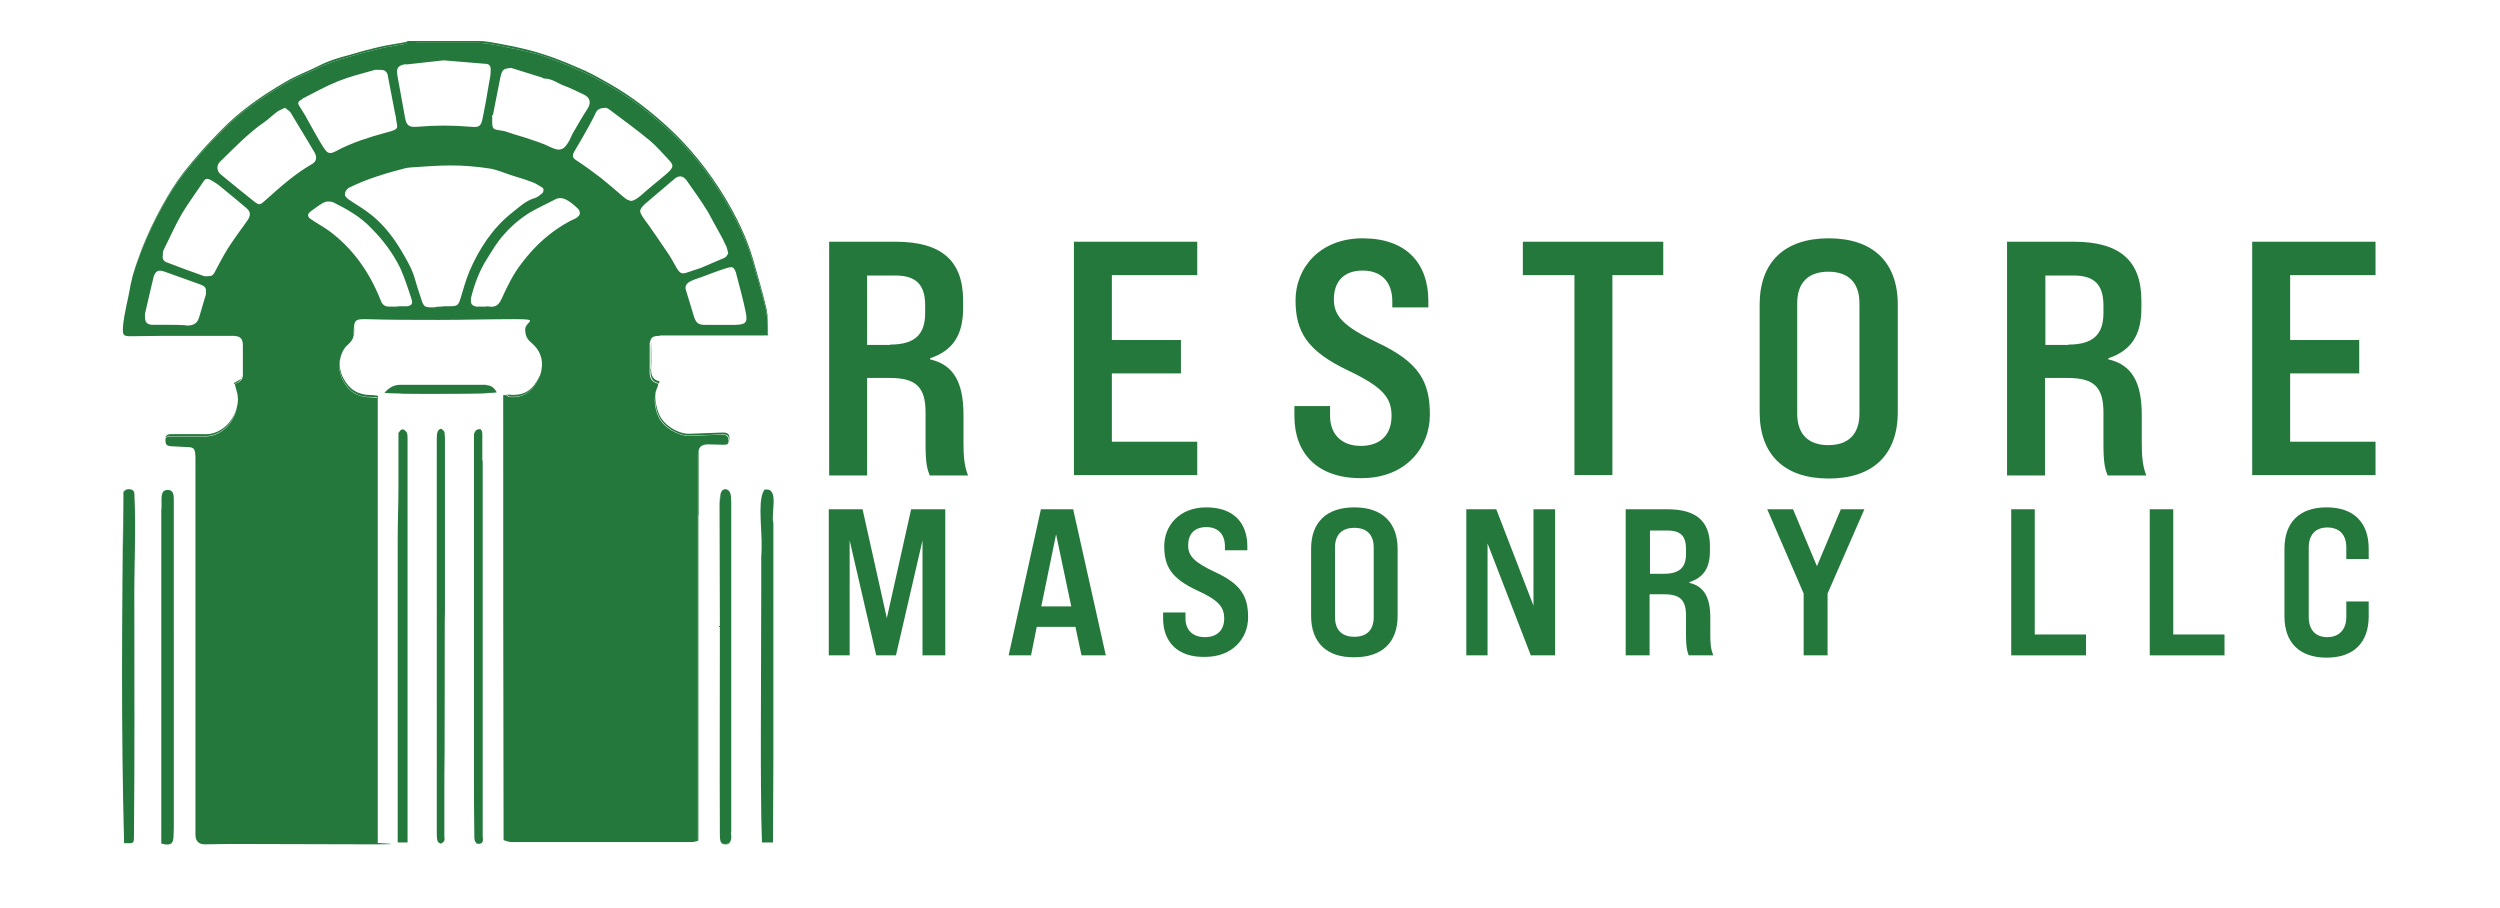 <?xml version="1.0" encoding="UTF-8"?>
<svg id="Layer_1" xmlns="http://www.w3.org/2000/svg" version="1.1" viewBox="0 0 658.8 239.4">
  <!-- Generator: Adobe Illustrator 29.6.1, SVG Export Plug-In . SVG Version: 2.1.1 Build 9)  -->
  <defs>
    <style>
      .st0 {
        fill: #24783c;
      }
    </style>
  </defs>
  <g>
    <path class="st0" d="M218.5,63.7h17.5c12,0,17.8,4.9,17.8,15.5v2c0,7.1-2.7,11.2-8.7,13.2v.3c6.1,1.4,8.8,5.9,8.8,14.7v7.4c0,3.3.2,6,1.2,8.5h-10.1c-.7-1.8-1.1-3.2-1.1-8.5v-8.1c0-6.7-2.5-9.1-9.4-9.1h-6v25.7h-10v-61.6ZM234.6,90.8c6.4,0,9.2-2.6,9.2-8.3v-2c0-5.5-2.4-7.9-7.9-7.9h-7.4v18.3h6.1Z"/>
    <path class="st0" d="M283,63.7h32.5v8.8h-22.5v17.1h18.2v8.8h-18.2v18h22.5v8.8h-32.5v-61.5Z"/>
    <path class="st0" d="M341.1,109.7v-2.7h9.4v2.6c0,4.6,2.8,7.9,8.1,7.9s8.1-3.1,8.1-7.9-2.3-7.6-11.3-11.9c-11-5.2-14-10.3-14-18.6s6.2-16.3,17.7-16.3,17.3,6.6,17.3,16.5v1.7h-9.5v-1.6c0-4.7-2.5-8.1-7.8-8.1s-7.6,3.2-7.6,7.6,2.5,7.1,11.5,11.4c11.1,5.2,13.8,10.4,13.8,19s-6.3,16.7-18,16.7c-11.6.1-17.7-6.5-17.7-16.3Z"/>
    <path class="st0" d="M414.8,72.5h-13.5v-8.8h37v8.8h-13.4v52.7h-10v-52.7h-.1Z"/>
    <path class="st0" d="M463.7,108.6v-28.3c0-11.2,6.5-17.5,18.2-17.5s18.2,6.3,18.2,17.5v28.3c0,11.2-6.5,17.5-18.2,17.5s-18.2-6.3-18.2-17.5ZM490,109v-29.1c0-5.4-2.9-8.3-8.2-8.3s-8.2,2.9-8.2,8.3v29.1c0,5.4,2.9,8.3,8.2,8.3s8.2-2.9,8.2-8.3Z"/>
    <path class="st0" d="M529,63.7h17.5c12,0,17.8,4.9,17.8,15.5v2c0,7.1-2.7,11.2-8.7,13.2v.3c6.1,1.4,8.8,5.9,8.8,14.7v7.4c0,3.3.2,6,1.2,8.5h-10.2c-.7-1.8-1.1-3.2-1.1-8.5v-8.1c0-6.7-2.5-9.1-9.4-9.1h-6v25.7h-10v-61.6h.1ZM545.1,90.8c6.4,0,9.2-2.6,9.2-8.3v-2c0-5.5-2.4-7.9-7.9-7.9h-7.4v18.3h6.1Z"/>
    <path class="st0" d="M593.5,63.7h32.5v8.8h-22.5v17.1h18.2v8.8h-18.2v18h22.5v8.8h-32.5v-61.5Z"/>
  </g>
  <g>
    <path class="st0" d="M218.4,134.2h8.9l6.4,28.7,6.4-28.7h9v38.5h-6v-30.3l-7,30.3h-5.2l-7-30.3v30.3h-5.5v-38.5h0Z"/>
    <path class="st0" d="M283.4,165.2h-10.2l-1.5,7.5h-5.9l8.5-38.5h8.5l8.6,38.5h-6.4l-1.6-7.5ZM282.3,159.8l-4-19-3.9,19h7.9Z"/>
    <path class="st0" d="M306.5,163v-1.6h5.9v1.6c0,2.9,1.8,4.9,5.1,4.9s5.1-1.9,5.1-4.9-1.4-4.8-7.1-7.4c-6.9-3.2-8.7-6.4-8.7-11.7s3.9-10.2,11.1-10.2,10.8,4.1,10.8,10.3v1h-5.9v-1c0-3-1.6-5.1-4.9-5.1s-4.8,2-4.8,4.8,1.6,4.5,7.2,7.1c6.9,3.2,8.6,6.5,8.6,11.9s-4,10.4-11.3,10.4c-7.3.2-11.1-4-11.1-10.1Z"/>
    <path class="st0" d="M345.5,162.3v-17.7c0-7,4.1-10.9,11.4-10.9s11.4,4,11.4,10.9v17.7c0,7-4.1,10.9-11.4,10.9-7.3.1-11.4-3.9-11.4-10.9ZM362,162.6v-18.3c0-3.4-1.8-5.2-5.1-5.2s-5.1,1.8-5.1,5.2v18.3c0,3.4,1.8,5.2,5.1,5.2s5.1-1.8,5.1-5.2Z"/>
    <path class="st0" d="M386.4,134.2h7.9l9.8,25.4v-25.4h5.7v38.5h-6.4l-11.4-29.5v29.5h-5.6v-38.5Z"/>
    <path class="st0" d="M428.5,134.2h10.9c7.5,0,11.2,3.1,11.2,9.7v1.3c0,4.5-1.7,7-5.4,8.2v.2c3.8.9,5.5,3.7,5.5,9.2v4.6c0,2,.1,3.7.8,5.3h-6.5c-.4-1.2-.7-2-.7-5.3v-5.1c0-4.2-1.5-5.7-5.9-5.7h-3.7v16.1h-6.3v-38.5h.1ZM438.5,151.2c4,0,5.8-1.6,5.8-5.2v-1.3c0-3.5-1.5-4.9-4.9-4.9h-4.6v11.4h3.7Z"/>
    <path class="st0" d="M475.3,156.4l-9.6-22.2h6.8l6.3,15,6.3-15h6.2l-9.7,22.2v16.3h-6.3v-16.3h0Z"/>
    <path class="st0" d="M529.9,134.2h6.3v33h13.5v5.5h-19.7v-38.5h0Z"/>
    <path class="st0" d="M566.4,134.2h6.3v33h13.5v5.5h-19.7v-38.5h0Z"/>
    <path class="st0" d="M602,162.4v-17.8c0-7,4-10.9,11.1-10.9s11.1,3.9,11.1,10.9v2.7h-5.9v-3c0-3.5-1.9-5.3-5-5.3s-4.9,1.9-4.9,5.3v18.3c0,3.5,1.9,5.3,4.9,5.3s5-1.9,5-5.3v-4.1h5.9v3.9c0,7-4,10.9-11.1,10.9-7.1,0-11.1-3.9-11.1-10.9Z"/>
  </g>
  <g>
    <path class="st0" d="M171.4,97.2c0,1.8,0,3.3,2.2,3.8,0,.2,0,.3,0,.5,0-.3.1-.6.2-1-2.1-.5-2.3-2-2.2-3.8.1-1.9,0-3.9,0-5.8s0-.5,0-.8c0,.3-.1.7-.1,1.3,0,1.9,0,3.9,0,5.8Z"/>
    <path class="st0" d="M93.2,88.3c.1-.4.2-.8.2-1.4s0-.6,0-.9c0,.4-.1.8-.1,1.4,0,.3,0,.6,0,.9Z"/>
    <path class="st0" d="M173.7,109.9c1.2,2.6,5.1,5,8.1,4.9,2.7-.1,5.3-.2,7.9-.3.4-.1.8-.1,1.2,0,.9,0,1.3.7,1.2,1.6,0,0,0,.1,0,.2,0-.2.1-.4.1-.7.1-.9-.3-1.5-1.2-1.6h-1.2c-2.7.1-5.3.2-7.9.3-3,.2-6.9-2.2-8.1-4.9-.8-1.8-1.2-3.7-1-5.6-.4,2.1,0,4.1.9,6.1Z"/>
    <path class="st0" d="M42.6,54.8c1.7-3.2,3.6-6.2,5.8-9,3-3.8,6.2-7.4,9.6-10.8,5-5.2,10.9-9.3,17.1-12.9,2.8-1.7,6-2.8,8.9-4.3,2.5-1.2,5.2-2,7.9-2.8,2.6-.8,5.2-1.5,7.8-2.1,2.4-.6,5-1,7.5-1.4.9-.1,1.8-.2,2.7-.2,5.4,0,10.8,0,16.2,0,1.8,0,3.5.4,5.3.7,2.8.6,5.6,1.1,8.3,1.8,1.9.4,3.7,1,5.5,1.7,3,1.1,5.9,2.3,8.8,3.6,2.4,1.1,4.6,2.4,6.9,3.7,5.4,3.1,10.3,6.9,14.9,11.1,6,5.5,11,11.7,15.1,18.6,3.1,5.2,5.8,10.6,7.5,16.5,1.2,4.3,2.5,8.5,3.5,12.9.5,1.9.3,3.9.4,5.8,0,0,0,0,0,.1,0-.2.1-.4.1-.6,0-2,0-3.9-.4-5.8-1-4.3-2.3-8.6-3.5-12.9-1.7-5.9-4.4-11.3-7.5-16.5-4.2-6.9-9.1-13.1-15.1-18.6-4.6-4.2-9.5-8-14.9-11.1-2.3-1.3-4.5-2.6-6.9-3.7-2.9-1.3-5.8-2.5-8.8-3.6-1.8-.6-3.6-1.2-5.5-1.7-2.7-.7-5.5-1.3-8.3-1.8-1.7-.3-3.5-.7-5.3-.7-5.4,0-10.8,0-16.2,0s-1.8,0-2.7.2c-2.5.5-5,.8-7.5,1.4-2.6.6-5.2,1.3-7.8,2.1-2.7.7-5.4,1.5-7.9,2.8-2.9,1.5-6.1,2.6-8.9,4.3-6.2,3.6-12.1,7.7-17.1,12.9-3.4,3.4-6.6,7-9.6,10.8-2.2,2.8-4.1,5.9-5.8,9-2,3.6-3.8,7.4-5.3,11.2-.6,1.7-1.3,3.4-1.8,5.1.5-1.6,1.1-3.1,1.7-4.6,1.5-3.8,3.3-7.6,5.3-11.2Z"/>
    <path class="st0" d="M63.8,99.2c-.1.4-.4.8-.9,1-.4.2-.8.5-1.2.7,0,.1,0,.2,0,.4.3-.2.7-.4,1-.6.6-.4.9-.8,1-1.5Z"/>
    <path class="st0" d="M134.1,104.5c3.9.4,6.1-1.3,7.8-4.5.5-.9.8-1.8.9-2.7-.1.7-.4,1.5-.8,2.2-1.6,3.2-3.8,4.9-7.8,4.5h-1.5c.6,0,1.1,0,1.4.5Z"/>
    <path class="st0" d="M45,114.9c1.9,0,3.9,0,5.8,0s1.7,0,2.5,0c4.8.4,8.4-3.5,9.1-7.6-.9,3.9-4.4,7.5-9,7.1-.8,0-1.7,0-2.5,0-1.9,0-3.9,0-5.8,0-1,0-1.4.3-1.5,1.1.2-.4.5-.6,1.4-.6Z"/>
    <path class="st0" d="M90.4,100.2c1.6,3,3.9,4.5,7.3,4.4.6,0,1.2,0,1.8.2v117.2s0,0,.1,0v-117.7c-.6-.1-1.2-.2-1.8-.2-3.4,0-5.7-1.4-7.3-4.4-.9-1.7-1.2-3.6-.8-5.5-.6,1.9-.3,4,.7,6Z"/>
    <path class="st0" d="M184,135.8v85.7s0,0,.1,0v-102c0-.3,0-.5,0-.8-.1.3-.2.8-.2,1.3v15.8Z"/>
    <path class="st0" d="M34.3,75.5c0,0,0,.1,0,.2,0-.2,0-.4.1-.6,0,.1,0,.2,0,.4Z"/>
    <path class="st0" d="M174,88.4h19c2.7,0,5.3,0,7.9,0s1.2-.1,1.4-.6c0,0,0,0,0-.1-.1-1.9,0-3.9-.4-5.8-1-4.4-2.3-8.6-3.5-12.9-1.7-5.9-4.4-11.3-7.5-16.5-4.1-6.9-9.1-13.1-15.1-18.6-4.6-4.2-9.5-8-14.9-11.1-2.3-1.3-4.5-2.6-6.9-3.7-2.9-1.3-5.8-2.5-8.8-3.6-1.8-.7-3.6-1.3-5.5-1.7-2.7-.7-5.5-1.2-8.3-1.8-1.8-.3-3.5-.7-5.3-.7-5.4,0-10.8,0-16.2,0s-1.8,0-2.7.2c-2.5.4-5.1.8-7.5,1.4-2.6.6-5.2,1.3-7.8,2.1-2.7.8-5.4,1.6-7.9,2.8-2.9,1.5-6.1,2.6-8.9,4.3-6.2,3.6-12.1,7.7-17.1,12.9-3.4,3.4-6.6,7-9.6,10.8-2.2,2.8-4.1,5.8-5.8,9-2,3.6-3.8,7.4-5.3,11.2-.6,1.6-1.2,3.1-1.7,4.6-.5,1.5-.9,3-1.2,4.5,0,.2,0,.4-.1.6-.6,3.5-1.6,6.9-1.9,10.4-.1,2.3,0,2.5,2.3,2.5,5-.1,10.1-.1,15.1-.1h11.5c1.9,0,2.7.6,2.7,2.5s0,5,0,7.5,0,.5-.1.7c0,.7-.4,1.1-1,1.5-.3.2-.7.3-1,.6.2.7.3,1.3.5,1.9.4,1.3.4,2.8,0,4.2-.7,4.1-4.3,8-9.1,7.6-.8,0-1.7,0-2.5,0-1.9,0-3.9,0-5.8,0-.8,0-1.2.2-1.4.6,0,.1,0,.3,0,.4,0,1.2.3,1.5,1.6,1.6,1.3.1,2.6.1,3.9.2,2,0,2.3.4,2.4,2.5,0,1.5,0,2.9,0,4.4v95.2q0,2.6,2.5,2.6c2.2,0,4.4-.1,6.6-.1,12.2,0,24.5.1,36.7.1s1.4-.3,2.2-.4v-117.2c-.6-.1-1.2-.2-1.8-.2-3.4,0-5.7-1.4-7.3-4.4-1-1.9-1.3-4.1-.7-6,.3-1.3.9-2.5,1.9-3.4s1.4-1.5,1.6-2.5c0-.3,0-.5,0-.9,0-.6,0-1,.1-1.4.1-1.9.9-2,2.9-2,6.5.2,13,.2,19.5.2,6.7,0,13.4-.2,20.1-.2s2.7.6,2.6,2.6c0,1.6.4,2.6,1.6,3.6,2.3,1.9,3.2,4.4,2.7,7.1-.1.9-.4,1.8-.9,2.7-1.7,3.2-3.9,4.9-7.8,4.5-.3-.5-.8-.5-1.4-.5,0,39.4,0,78.5.1,117.3.7.2,1.4.5,2.1.5h47.6c.5,0,.9-.2,1.5-.3v-101.5c0-.5,0-.9.2-1.3.2-1.2,1-1.7,2.6-1.7s2.6.1,3.9.1,1.2-.2,1.4-.8c0,0,0-.1,0-.2,0-.9-.3-1.5-1.2-1.6-.4-.1-.8-.1-1.2,0-2.6,0-5.2.2-7.9.3-3,0-6.9-2.3-8.1-4.9-.9-2-1.3-4-.9-6.1,0-.7.3-1.3.6-2,0,0,0-.2.1-.3,0-.2,0-.3,0-.5-2.1-.5-2.3-2-2.2-3.8,0-1.9,0-3.9,0-5.8s0-.9.1-1.3c.2-1.3.8-1.7,2.5-1.7ZM194,72.1c.9,3.5,1.9,7,2.6,10.6.4,2.3-.2,2.8-2.6,2.9-1.3,0-2.6,0-4,0h-4.4c-1.6,0-2.2-.6-2.7-2.1-.7-2.3-1.4-4.6-2.1-6.9-.4-1.1,0-1.9,1.2-2.5.9-.5,1.9-.7,2.9-1.1,2.1-.8,4.2-1.6,6.4-2.3.6-.2,1.1-.3,1.4-.3.6,0,.9.5,1.3,1.6ZM129.9,30.3c.7-3.4,1.3-6.8,2-10.1.5-1.9.7-2.1,2.8-2.3,2.5.8,5.1,1.6,7.7,2.4.4,0,.7.4,1.1.4,2,0,3.5,1.3,5.2,1.9,1.7.6,3.3,1.5,4.9,2.2,1.9.8,2.3,2.2,1.2,3.9-1.4,2.1-2.6,4.3-3.9,6.5-.3.6-.6,1.3-.9,1.9-.7,1.2-1.3,2-2.1,2.2-.8.3-1.7,0-3-.6-.8-.4-1.7-.8-2.6-1.1-1.3-.5-2.7-.9-4.1-1.4-1.7-.5-3.4-1-5.1-1.6-.3-.1-.7-.1-1-.2-2.3-.3-2.4-.4-2.4-2.7s0-1,0-1.4ZM107,17c3.3-.4,6.6-.7,9.9-1.1,3.6.3,7.2.6,10.8.9,1.2,0,1.6.5,1.6,1.5,0,.1,0,.3,0,.5,0,1.2-.3,2.3-.5,3.5-.5,3-1,5.9-1.6,8.8-.5,2.3-.9,2.5-3.3,2.3-4.6-.4-9.2-.4-13.8,0-2.4.2-3-.3-3.4-2.6-.7-3.7-1.3-7.3-2-11-.3-1.9.2-2.6,2.3-2.9ZM79.7,26c3.1-1.6,6.2-3.3,9.4-4.6,3-1.2,6.2-2,9.4-2.9.1,0,.2,0,.3-.1.3,0,.6,0,.8,0,1.1,0,1.6,0,2,.4.4.3.6.8.7,1.7.6,3.3,1.3,6.6,1.9,9.9q0,0,.1.2c.2,3.1,1.5,3.3-2.4,4.3-2.3.6-4.6,1.3-6.9,2.1-2.2.8-4.4,1.7-6.4,2.8-.8.4-1.3.6-1.7.5-.7,0-1.1-.7-1.7-1.5-1.5-2.4-2.9-5-4.3-7.5-.5-1-1.2-2-1.8-3-.8-1.2-.7-1.5.6-2.2ZM54.3,77c0,.6-.2,1.2-.4,1.8-.4,1.5-.9,2.9-1.3,4.4-.2.7-.4,1.2-.7,1.6-.5.6-1.1.9-2.3,1-1.5-.2-3-.2-4.5-.2h-5c-1.4-.1-1.9-.7-1.9-2.1s0-.6,0-.8c.7-3.2,1.5-6.3,2.2-9.4.1-.4.2-.8.4-1.1.5-.9,1.2-1.1,2.6-.6,3.2,1.1,6.3,2.3,9.5,3.4,1,.4,1.6.9,1.3,2ZM65.2,58.1c-1.7,2.4-3.5,4.8-5.1,7.3-1.2,1.9-2.3,4-3.4,6.1-.2.4-.4.7-.6.9-.3.3-.7.4-1.7.4s-.5,0-.8-.1c-3.2-1.1-6.3-2.3-9.5-3.5-.9-.3-1.4-.9-1.2-1.9,0-.5,0-1.1.3-1.6,1.6-3.2,3-6.4,4.8-9.5,1.7-2.8,3.7-5.5,5.5-8.2,0-.1.2-.2.2-.3.5-.7,1-.7,1.8-.3.8.5,1.7,1,2.4,1.6,2.4,1.9,4.7,3.9,7,5.8,1.2,1,1.2,2,.3,3.3ZM67.1,53.2c-3-2.4-6-4.8-9-7.3-.6-.5-.8-1.1-.8-1.7,0-.6.2-1.1.7-1.6,3.8-3.7,7.5-7.6,11.9-10.6,1.1-.8,2.1-1.8,3.2-2.6.6-.4,1.2-.6,2-1,.6.5,1.2.8,1.5,1.3,1.6,2.6,3.1,5.2,4.7,7.8.5.9,1.1,1.8,1.6,2.7.3.5.4,1,.4,1.4,0,.7-.4,1.3-1.2,1.7-4.5,2.6-8.4,6.1-12.3,9.6-1.2,1.1-1.5,1.2-2.7.3ZM107.3,80.7c-.5,0-.9,0-1.3,0-.5,0-1.1,0-1.6.1-.6,0-1.2,0-1.9,0-1.2,0-1.8-.6-2.2-1.7-2.9-7.3-7.2-13.5-13.5-18.2-1.5-1.1-3.2-2-4.8-3.1-1.1-.7-1.1-1.4,0-2.2,1-.7,1.9-1.4,2.9-2,.5-.3,1-.5,1.5-.5.5,0,1,0,1.6.3,3.6,1.8,7.1,3.8,9.9,6.8,3.1,3.1,5.7,6.6,7.6,10.5,1.2,2.7,2.1,5.5,3,8.3.3,1,0,1.5-1.2,1.7ZM121.4,78.5c-.6,1.9-.8,2.2-2.8,2.2s-1.5,0-2.3.1c-.6,0-1.2,0-1.9.2-2.6,0-2.7,0-3.5-2.5-.6-1.7-1.1-3.4-1.6-5.1-.8-2.8-2.3-5.2-3.7-7.6-2.3-3.8-5.1-7.3-8.7-9.9-1.6-1.2-3.4-2.2-5.1-3.4-.4-.3-1-.9-.9-1.2,0,0,0,0,0,0,0,0,0-.1,0-.2,0-.6.5-1.3,1-1.6,4.6-2.3,9.6-3.8,14.6-5.1,1.1-.3,2.3-.3,3.5-.4,3-.2,5.9-.4,8.9-.4,3.4,0,6.8.3,10.1.8,1.9.3,3.7,1.1,5.5,1.7,1.8.6,3.7,1.1,5.5,1.8,1,.3,1.8.9,2.7,1.4.4.2.6.5.5.8,0,.3,0,.6-.4.9-.6.5-1.2,1-1.9,1.2-2.4.7-4.1,2.4-5.9,3.8-5.2,4.1-8.7,9.5-11.3,15.5-.9,2.2-1.6,4.6-2.3,7ZM152,57.4c-.6.3-1.3.6-1.9.9-5,2.7-9.1,6.4-12.5,10.9-2.3,2.9-3.9,6.2-5.4,9.5-.7,1.6-1.6,2.3-3.2,2.1-.3-.1-.7-.1-1,0-.8,0-1.7,0-2.5,0-.9-.2-1.4-.6-1.4-1.4,0-.2,0-.5,0-.8.9-3.7,2.2-7.2,4.3-10.5,1.4-2.2,2.7-4.5,4.5-6.4,2-2.3,4.3-4.2,6.9-5.8,2.1-1.2,4.3-2.2,6.4-3.3,1.2-.7,2.4-.4,3.5.3,1,.6,1.9,1.4,2.7,2.2.2.2.3.4.3.6.3.6,0,1.2-.8,1.7ZM165.5,52.7c-.3-.1-.7-.4-1.2-.8-1.9-1.6-3.8-3.3-5.8-4.9-2.2-1.7-4.4-3.3-6.7-4.8-1-.6-1-1.3-.5-2.2,1.3-2.2,2.6-4.4,3.8-6.6.6-1.2,1.3-2.3,1.8-3.5s1.3-1.4,2.6-1.5c.3,0,.8.2,1.1.5.1,0,.2.1.3.2,3.5,2.6,7,5.2,10.3,7.9,1.9,1.6,3.5,3.5,5.2,5.3,1.1,1.2,1,1.7,0,2.8-.5.5-1.1,1-1.7,1.5-1.9,1.6-3.9,3.2-5.8,4.9-.4.3-.7.6-1.2.9-1,.6-1.5.7-2.1.3ZM169.6,57.5c-.6-.9-.9-1.4-.9-1.9,0-.5.4-1,1.2-1.8,2.7-2.3,5.3-4.5,8-6.8,1.1-.8,2.1-.7,3,.5,2,2.8,3.9,5.5,5.7,8.4.3.5.5,1,.8,1.5.9,1.6,1.8,3.3,2.7,4.9.3.5.5,1,.8,1.6,0,.1.1.2.2.4.4.7.6,1.5.8,2.5-.3.4-.5.9-.9,1.1-2.1.9-4.2,1.8-6.3,2.7-1.1.4-2.2.7-3.3,1.1-1.7.6-2.1.5-3.1-1.1-.7-1.2-1.3-2.4-2.1-3.6-2.2-3.2-4.3-6.4-6.6-9.5Z"/>
    <path class="st0" d="M106.1,113.2c0,0-.2,0-.3,0,0,0,.2,0,.3,0h0Z"/>
    <path class="st0" d="M104.8,142.3c0-4.6.2-9.3.2-13.9,0,4.6-.2,9.3-.2,13.9Z"/>
    <path class="st0" d="M105,114.6c0,.1,0,.3,0,.4h0c0-.2,0-.3,0-.4Z"/>
    <path class="st0" d="M107.5,202.5c0,5.1,0,10.3,0,15.5,0-5.1,0-10.3,0-15.5Z"/>
    <path class="st0" d="M106.1,113.2c-.1,0-.2,0-.3,0-.3.2-.6.6-.8.9,0,0,0,.2,0,.4,0,.1,0,.3,0,.4h0v13.4c0,4.6-.2,9.3-.2,13.9,0,0,0,0,0,0v79.8h2.6v-4.1c0-5.2,0-10.4,0-15.5v-86.8c0-.5,0-1.1-.2-1.6-.2-.4-.8-.9-1.2-.9Z"/>
    <path class="st0" d="M200.7,144.7c0,.7,0,1.3-.1,1.9,0-.5.1-1.1.1-1.9Z"/>
    <path class="st0" d="M203.8,158.8c0,14,0,28,0,42.1,0-14,0-28,0-42.1Z"/>
    <path class="st0" d="M200.6,146.6c0,3.1,0,6.3,0,9.4,0-3.1,0-6.3,0-9.4Z"/>
    <path class="st0" d="M201.5,129c.2,0,.5,0,.7,0-.2,0-.4,0-.7,0Z"/>
    <path class="st0" d="M200.4,134.6c0-2.5.3-4.7,1.1-5.6-.8,1-1.1,3.1-1.1,5.6Z"/>
    <path class="st0" d="M200.8,222c-.2-9.4-.3-18.9-.3-28.3,0,9.4,0,18.9.3,28.3Z"/>
    <path class="st0" d="M203.8,158.8c0-7,0-14,0-21-.7-2.2,1.4-8.6-1.6-8.8-.2,0-.4,0-.7,0-.8,1-1.1,3.1-1.1,5.6,0,3.3.4,7.3.3,10.1,0,.7,0,1.3-.1,1.9,0,3.1,0,6.3,0,9.4,0,12.6-.1,25.1-.1,37.7,0,9.4,0,18.8.3,28.3h2.9c0-7,.1-14.1.1-21.1,0-14,0-28,0-42.1Z"/>
    <path class="st0" d="M42.8,130c-.4,1.2,0,3.1-.2,4.2.2-1.1-.2-3,.2-4.2Z"/>
    <path class="st0" d="M45.8,166c0-11.6,0-23.2,0-34.7s0,0,0,0c0,11.6,0,23.1,0,34.7,0,0,0,0,0,0Z"/>
    <path class="st0" d="M42.6,222.1c1.4.4,2.2.3,2.7-.1-.5.4-1.3.5-2.7.1Z"/>
    <path class="st0" d="M45.9,217.9c0,0,0,.1,0,.2,0,0,0,0,0,0,0-17.3,0-34.5,0-51.8,0,17.2,0,34.5,0,51.7Z"/>
    <path class="st0" d="M45.8,166.2s0,0,0,0c0,0,0,0,0,0,0,0,0,0,0,0,0-11.6,0-23.1,0-34.7,0-1.2-.2-2.4-1.6-2.4-.8,0-1.3.4-1.5,1.1-.3,1.2,0,3.1-.2,4.2,0,.1,0,.2,0,.3v87.6c1.4.4,2.2.3,2.7-.1.7-.7.5-2.3.6-3.9,0,0,0-.1,0-.2,0-17.2,0-34.5,0-51.7Z"/>
    <path class="st0" d="M191.1,222.4c-1.2,0-1.5-1.1-1.4-2.1,0-18.5,0-37,0-55.5,0-10.8,0-21.5,0-32.3,0-1,0-2.4.6-3.2-.7.7-.6,2.3-.7,3.3,0,10.8.1,21.5.1,32.3,0,18.5-.1,37,0,55.5-.1,1,.2,2.2,1.4,2.1,1,.1,1.4-.4,1.6-1.1-.2.6-.6,1-1.5,1Z"/>
    <path class="st0" d="M192.7,219.4v-43.4c0-14.5,0-28.9,0-43.3-.1-1.4.2-3.5-1.5-3.8-.4,0-.7.2-.9.4-.6.8-.5,2.2-.6,3.2,0,10.8,0,21.5,0,32.3,0,18.5,0,37,0,55.5,0,1,.2,2.2,1.4,2.1.9,0,1.3-.4,1.5-1,.2-.6.1-1.4,0-2Z"/>
    <path class="st0" d="M34.2,222.3c-.4,0-.9,0-1.5,0,.7,0,1.1,0,1.5,0Z"/>
    <path class="st0" d="M32.6,130.3c-.2-.9.6-1.4,1.4-1.4-.8,0-1.7.4-1.5,1.4-.4,30.6-.6,61.3.2,91.9-.8-30.6-.6-61.3-.1-91.9Z"/>
    <path class="st0" d="M35.3,220.2c.2-20.3.1-40.5.1-60.7-.1-9.9.5-19.8,0-29.6-.1-.7-.8-1-1.4-1-.8,0-1.6.5-1.4,1.4-.5,30.6-.7,61.3.1,91.9.6,0,1.1,0,1.5,0,1.1,0,1.1-.4,1.1-2.1Z"/>
    <path class="st0" d="M126.4,113s0,0,0,0c0,0,0,0,0,0Z"/>
    <path class="st0" d="M127,220.4c0,.7.3,1.7-.9,1.8-.4,0-.7,0-.9-.3.2.3.6.5,1,.4,1.2-.1.9-1.1.9-1.8v-52.6c0,12.5,0,24.9,0,37.2v15.3Z"/>
    <path class="st0" d="M126.5,113.1c.4.3.5.8.5,1.2,0,2.3,0,4.7,0,7v46.6c0-2,0-4,0-5.9v-40.6c0-2.3,0-4.7,0-7,0-.6-.1-1.1-.6-1.3Z"/>
    <path class="st0" d="M127.1,121.3c0-2.3,0-4.7,0-7,0-.4-.1-.9-.5-1.2,0,0,0,0,0,0,0,0,0,0,0,0,0,0-.2,0-.3,0-.8,0-1.2.6-1.4,1.3,0,.3,0,.7,0,1v87.2c0,6,0,12,.1,18,0,.6.1,1.1.4,1.4.2.3.6.4.9.3,1.2,0,.9-1.1.9-1.8v-15.3c0-12.3,0-24.7,0-37.2v-46.6Z"/>
    <path class="st0" d="M116.2,113s0,0-.1,0c.4,0,.7.5.9.9.2.3,0,.8,0,1.2v46.4c0,1.4,0,2.8,0,4.2,0-1.4,0-2.8.2-4.2v-46.4c0-.4,0-.9-.1-1.2-.2-.4-.7-.9-1-.9Z"/>
    <path class="st0" d="M116.9,220.5c0,.3.2.8,0,1-.2.4-.5.7-.9.8,0,0,0,0,.1,0,.4-.1.8-.4,1-.8,0-.2,0-.7,0-1,0-5,0-10.1,0-15.1v-37.7c0,12.6,0,25.2-.2,37.7,0,5,0,10.1,0,15.1Z"/>
    <path class="st0" d="M117.1,115.1c0-.4,0-.9,0-1.2-.2-.4-.5-.8-.9-.9-.3,0-.8.4-.9.8-.2.6-.2,1.3-.2,2v103.6c0,.7,0,1.5.2,2.2,0,.3.5.6.8.7.4-.1.7-.4.9-.8.2-.2,0-.7,0-1,0-5,0-10.1,0-15.1.2-12.5.2-25.1.2-37.7,0-.7,0-1.4,0-2,0-1.4,0-2.8,0-4.2v-46.4Z"/>
    <path class="st0" d="M105.6,103.6c8,.2,24.1,0,25.4-.2,0,0,0,0,0,0-1.5.4-17.4.5-25.3.3Z"/>
    <path class="st0" d="M128.2,101.4c-1.2,0-2.3,0-3.5,0-6.4,0-12.7,0-19.1,0-1.8,0-3,.7-4.3,2.1.5.1,2.1.2,4.3.2,7.9.2,23.8,0,25.3-.3-.6-1.1-1.4-1.9-2.8-1.9Z"/>
  </g>
</svg>
